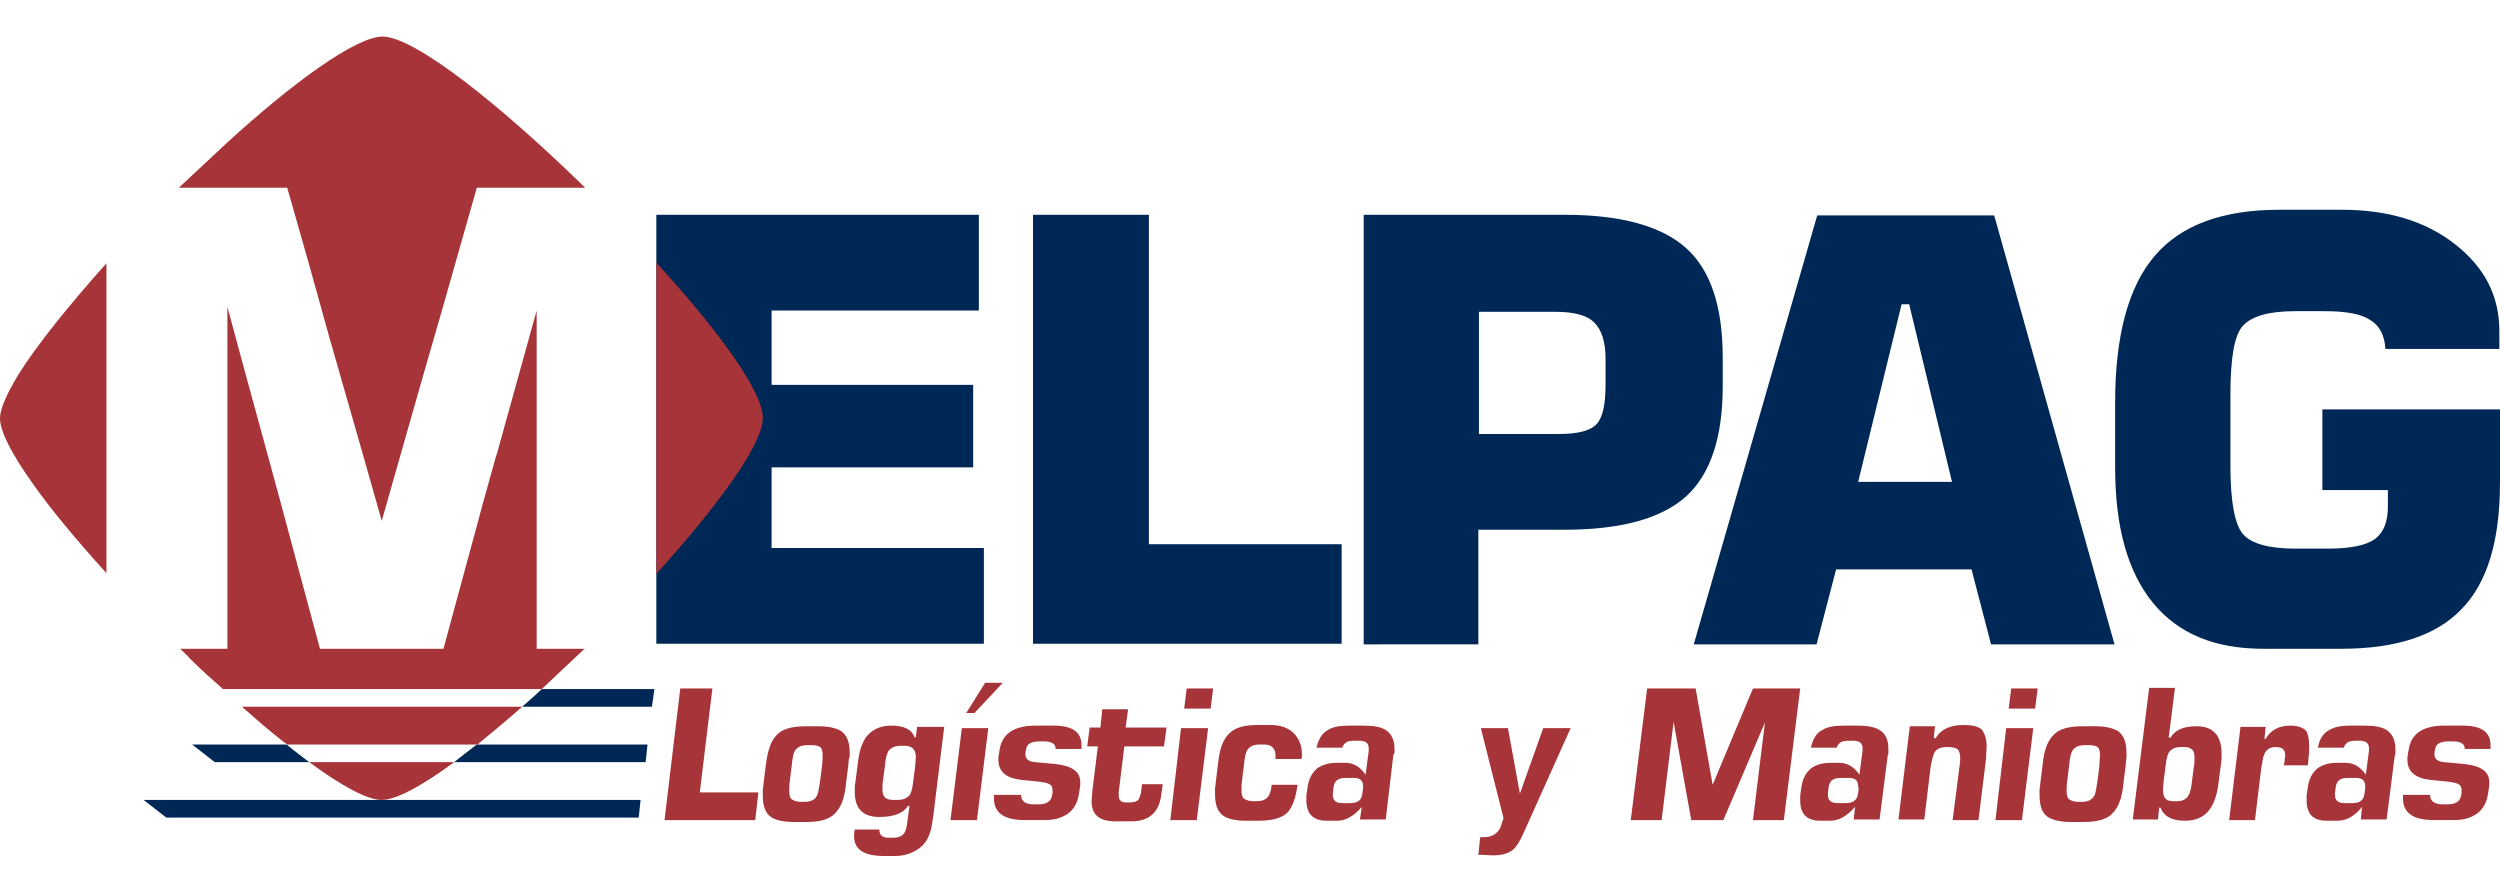 <?xml version="1.0" encoding="utf-8"?>
<!-- Generator: Adobe Illustrator 24.0.0, SVG Export Plug-In . SVG Version: 6.00 Build 0)  -->
<svg version="1.0" id="Layer_1" xmlns="http://www.w3.org/2000/svg" xmlns:xlink="http://www.w3.org/1999/xlink" x="0px" y="0px"
	 viewBox="0 0 396.9 141.7" style="enable-background:new 0 0 396.9 141.7;" xml:space="preserve">
<style type="text/css">
	.st0{fill:#002856;}
	.st1{fill:#A73439;}
	.st2{fill:none;}
</style>
<g>
	<g>
		<g>
			<path class="st0" d="M104.2,102.3V34.1h51.2v15.2h-32.9v11.8h32v13.1h-32v12.8h33.7v15.2H104.2z"/>
			<path class="st0" d="M164,102.3V34.1h18.4v52.3H213v15.8H164z"/>
			<path class="st0" d="M216.5,102.3V34.1h31.9c9,0,15.4,1.8,19.3,5.3c3.9,3.5,5.8,9.3,5.8,17.4v4.5c0,8.1-1.9,13.9-5.8,17.5
				c-3.9,3.5-10.3,5.3-19.3,5.3h-13.7v18.2H216.5z M234.8,68.9h12.7c3,0,5-0.5,6-1.6c1-1.1,1.4-3.2,1.4-6.4v-3.9
				c0-2.7-0.6-4.6-1.8-5.8c-1.2-1.2-3.3-1.7-6.3-1.7h-12V68.9z"/>
			<path class="st0" d="M268.9,102.3l19.6-68.1h28.1l19.1,68.1h-19.6l-3.1-11.9h-21.5l-3.1,11.9H268.9z M295,76.5h14.9l-6.8-28.2
				h-1.2L295,76.5z"/>
			<path class="st0" d="M396.9,55.4h-18.2c-0.1-2.1-0.9-3.7-2.4-4.6c-1.5-1-4-1.4-7.3-1.4h-4.6c-4.2,0-6.9,0.8-8.3,2.3
				c-1.4,1.5-2,5.2-2,11v11.2c0,5.8,0.7,9.4,2,10.9c1.3,1.5,4.1,2.3,8.3,2.3h5.1c3.6,0,6.1-0.5,7.5-1.5c1.4-1,2.1-2.7,2.1-5.2v-2.6
				h-10.4V65h28.2v11.6c0,9.2-2,15.9-6.1,20.1c-4,4.2-10.4,6.3-19.1,6.3h-12.4c-7.7,0-13.5-2.4-17.5-7.3c-4-4.9-6-12-6-21.5V63.9
				c0-10.6,2.1-18.4,6.3-23.3c4.2-4.9,10.8-7.3,19.8-7.3h9.9c7.3,0,13.3,1.8,18,5.5c4.7,3.7,7,8.2,7,13.8V55.4z"/>
		</g>
	</g>
	<path class="st1" d="M120.4,125.8l-0.5,4.4h-14.4l2.5-20.9h5.1l-2,16.5H120.4z"/>
	<path class="st1" d="M134.8,120.3c0,0.1-0.1,0.4-0.1,1l-0.4,3.2c-0.2,2.2-0.8,3.7-1.7,4.6c-0.9,1-2.5,1.4-4.6,1.4h-2
		c-1.7,0-2.9-0.3-3.6-0.8c-0.9-0.6-1.3-1.8-1.3-3.4v-1c0.1-0.4,0.1-0.6,0.1-0.8l0.4-3.2c0.3-2.2,0.8-3.7,1.7-4.6
		c0.9-1,2.5-1.4,4.6-1.4h2c1.7,0,2.9,0.3,3.7,0.8c0.9,0.7,1.3,1.8,1.3,3.4V120.3z M130.6,119.9c0-0.6-0.1-1.1-0.4-1.3
		c-0.3-0.2-0.7-0.3-1.4-0.3h-0.6c-1,0-1.6,0.3-2,0.9c-0.2,0.3-0.4,1.1-0.5,2.3l-0.3,2.4c-0.1,0.7-0.1,1.3-0.1,1.7
		c0,0.6,0.1,1.1,0.4,1.3c0.3,0.2,0.8,0.4,1.4,0.4h0.6c1,0,1.7-0.3,2-1c0.2-0.3,0.3-1.1,0.5-2.3l0.3-2.4
		C130.6,120.8,130.6,120.2,130.6,119.9z"/>
	<path class="st1" d="M149.9,115.4l-1.7,13.9c-0.2,1.3-0.3,2.3-0.6,3c-0.5,1.6-1.6,2.6-3.2,3.2c-0.8,0.3-1.6,0.4-2.4,0.4h-1.6
		c-3.2,0-4.8-1-4.8-3.1c0-0.2,0-0.4,0-0.5l0.1-0.6h3.9c0,0.9,0.5,1.3,1.5,1.3h0.7c0.9,0,1.5-0.3,1.8-0.8c0.2-0.3,0.4-1,0.5-2.1
		l0.3-2.2l-0.3,0.1c-0.7,1.1-2.2,1.7-4.5,1.7c-2.6,0-3.9-1.3-3.9-4c0-0.5,0-1,0.1-1.5l0.4-3.1c0.2-1.9,0.7-3.3,1.4-4.2
		c0.9-1.1,2.2-1.7,3.9-1.7c2,0,3.3,0.6,3.7,1.9l0.2-0.1l0.2-1.6H149.9z M145.4,120.2c0-1.2-0.6-1.8-1.8-1.8H143
		c-0.9,0-1.6,0.3-2,0.9c-0.2,0.4-0.4,1.1-0.5,2.2l-0.3,2.3c-0.1,0.5-0.1,0.9-0.1,1.4c0,0.7,0.1,1.1,0.4,1.4c0.3,0.3,0.8,0.4,1.4,0.4
		h0.6c0.9,0,1.6-0.3,2-0.9c0.2-0.4,0.4-1.1,0.5-2.2l0.3-2.3C145.3,121.1,145.4,120.6,145.4,120.2z"/>
	<path class="st1" d="M156.9,115.6l-1.8,14.6h-4.2l1.8-14.6H156.9z M159.2,108.4l-4.5,4.8h-1.3l3-4.8H159.2z"/>
	<path class="st1" d="M171.7,118.3c0,0.3,0,0.5,0,0.6h-4.1c0-0.8-0.6-1.2-1.9-1.2h-0.6c-1.4,0-2.1,0.4-2.2,1.3
		c-0.1,0.3-0.1,0.6-0.1,0.6v0.2c0,0.7,0.5,1.1,1.5,1.2l3.3,0.3c2.6,0.3,3.9,1.2,3.9,2.9c0,0.2,0,0.4,0,0.5l-0.2,1.3
		c-0.2,1.4-0.8,2.5-1.8,3.2c-1,0.7-2.2,1-3.7,1h-3.1c-3.2,0-4.9-1.1-4.9-3.4v-0.3c0-0.2,0-0.3,0-0.4l0,0.1h4.3c0,1,0.7,1.5,2,1.5
		h0.6c0.8,0,1.4-0.1,1.7-0.4c0.4-0.2,0.6-0.7,0.7-1.4c0-0.2,0-0.3,0-0.4c0-0.6-0.2-0.9-0.7-1.1c-0.2-0.1-0.7-0.2-1.4-0.3l-3-0.3
		c-2.3-0.3-3.5-1.3-3.5-3.2c0-0.2,0-0.3,0-0.4l0.2-1.2c0.4-2.5,2.3-3.8,5.7-3.8h2.9C170.2,115.2,171.7,116.2,171.7,118.3z"/>
	<path class="st1" d="M185.2,115.5l-0.4,3h-6.3l-0.8,6.5c-0.1,0.5-0.1,0.8-0.1,1.1c0,0.6,0.1,0.9,0.4,1.1c0.2,0.2,0.6,0.2,1.2,0.2
		c0.7,0,1.2-0.1,1.5-0.4c0.2-0.3,0.4-0.8,0.5-1.5l0.1-1h3.3l-0.2,1.4c-0.3,3-1.9,4.5-4.8,4.5h-2.5c-2.5,0-3.8-1-3.8-3.2
		c0-0.4,0.1-0.9,0.1-1.5l0.1-0.8l0.8-6.4h-1.7l0.4-3h1.7l0.3-2.9h4.1l-0.4,2.9H185.2z"/>
	<path class="st1" d="M191.8,115.6l-1.8,14.6h-4.2l1.7-14.6H191.8z M192.6,109.3l-0.4,3.2H188l0.4-3.2H192.6z"/>
	<path class="st1" d="M206.7,119.8c0,0.2,0,0.4-0.1,0.7h-4.1c0-0.1,0-0.3,0-0.5c0-1.2-0.6-1.8-1.8-1.8H200c-1,0-1.6,0.3-2,0.9
		c-0.2,0.3-0.4,1.1-0.5,2.3l-0.3,2.4c-0.1,0.7-0.1,1.3-0.1,1.7c0,0.6,0.1,1.1,0.4,1.3c0.3,0.2,0.8,0.4,1.4,0.4h0.6
		c0.8,0,1.4-0.2,1.8-0.7c0.3-0.4,0.5-1,0.6-1.9h4.1c-0.3,2.1-0.8,3.6-1.7,4.5c-0.9,0.8-2.4,1.2-4.5,1.2h-2c-1.7,0-2.9-0.3-3.6-0.8
		c-0.9-0.6-1.3-1.8-1.3-3.4v-1c0.1-0.4,0.1-0.6,0.1-0.8l0.4-3.2c0.2-2.2,0.8-3.7,1.7-4.6c0.9-1,2.5-1.4,4.6-1.4h2
		c1.5,0,2.7,0.4,3.6,1.2C206.2,117.2,206.7,118.3,206.7,119.8z"/>
	<path class="st1" d="M221.3,119.6c0,0.2-0.1,0.3-0.1,0.3l-1.2,10.2h-4.1l0.3-2c-1.3,1.5-2.6,2.2-3.9,2.2h-1.7
		c-2.1,0-3.2-1.1-3.2-3.2c0-0.1,0-0.2,0-0.4c0-0.2,0-0.3,0-0.4l0.2-1.4c0.2-1.3,0.7-2.2,1.5-2.9c0.8-0.6,1.9-0.9,3.2-0.9h1.3
		c1.3,0,2.4,0.7,3.2,1.9l0.5-3.8c0-0.2,0-0.3,0-0.4c0-0.8-0.5-1.2-1.4-1.2H215c-0.6,0-1,0.1-1.2,0.2c-0.3,0.2-0.6,0.5-0.7,0.9h-4.1
		c0.3-1.3,0.9-2.3,1.8-2.8c0.8-0.5,1.9-0.7,3.4-0.7h2.3c1.6,0,2.7,0.2,3.5,0.7c0.9,0.6,1.4,1.6,1.4,3V119.6z M216.4,124.8
		c0-0.9-0.5-1.3-1.5-1.3h-1.3c-1.2,0-1.8,0.5-1.9,1.6l-0.1,0.8c0,0.1,0,0.2,0,0.3c0,0.9,0.5,1.3,1.5,1.3h1.3c1.2,0,1.8-0.5,1.9-1.6
		l0.1-0.8C216.4,125.1,216.4,125,216.4,124.8z"/>
	<path class="st1" d="M249.4,115.5l-7.5,16.7c-0.6,1.4-1.2,2.3-1.7,2.7c-0.7,0.6-1.8,0.9-3.2,0.9c-0.6,0-1.3-0.1-2.3-0.1l0.3-2.8
		h0.7c0.5,0,1-0.1,1.5-0.4c0.5-0.3,0.8-0.7,1-1.1l0.5-1.5l-3.6-14.3h4.3l1.9,10.4l3.7-10.4H249.4z"/>
	<path class="st1" d="M285.8,109.3l-2.6,20.9h-4.9l1.9-15.5l-6.6,15.5h-5.1l-2.8-15.6l-1.9,15.6h-4.9l2.6-20.9h7.7l2.7,15.3
		l6.4-15.3H285.8z"/>
	<path class="st1" d="M299.8,119.6c0,0.2-0.1,0.3-0.1,0.3l-1.3,10.2h-4.1l0.2-2c-1.3,1.5-2.6,2.2-3.9,2.2H289
		c-2.2,0-3.2-1.1-3.2-3.2c0-0.1,0-0.2,0-0.4c0-0.2,0-0.3,0-0.4l0.2-1.4c0.2-1.3,0.7-2.2,1.5-2.9c0.8-0.6,1.9-0.9,3.2-0.9h1.3
		c1.3,0,2.4,0.7,3.2,1.9l0.5-3.8c0-0.2,0-0.3,0-0.4c0-0.8-0.5-1.2-1.4-1.2h-0.8c-0.6,0-1,0.1-1.2,0.2c-0.3,0.2-0.6,0.5-0.7,0.9h-4.1
		c0.3-1.3,0.8-2.3,1.8-2.8c0.8-0.5,1.9-0.7,3.4-0.7h2.2c1.6,0,2.7,0.2,3.5,0.7c1,0.6,1.4,1.6,1.4,3V119.6z M295,124.8
		c0-0.9-0.5-1.3-1.5-1.3h-1.3c-1.2,0-1.8,0.5-1.9,1.6l-0.1,0.8c0,0.1,0,0.2,0,0.3c0,0.9,0.5,1.3,1.6,1.3h1.3c1.1,0,1.8-0.5,1.9-1.6
		l0.1-0.8C295,125.1,295,125,295,124.8z"/>
	<path class="st1" d="M315.4,118.6c0,0.4-0.1,1.1-0.1,1.9l-1.2,9.7H310l1.1-8.6c0.1-0.5,0.1-0.9,0.1-1.3c0-0.7-0.2-1.2-0.5-1.4
		c-0.3-0.2-0.8-0.3-1.6-0.3c-1,0-1.7,0.3-2,0.9c-0.2,0.4-0.4,1.2-0.6,2.3l-1,8.3h-4.1l1.8-14.8h4l-0.2,1.9h0.3
		c0.8-1.4,2.3-2.1,4.4-2.1c1.4,0,2.3,0.2,2.9,0.7C315.1,116.4,315.4,117.3,315.4,118.6z"/>
	<path class="st1" d="M322.8,115.6l-1.8,14.6h-4.2l1.7-14.6H322.8z M323.5,109.3l-0.4,3.2h-4.2l0.4-3.2H323.5z"/>
	<path class="st1" d="M337.6,120.3c0,0.1-0.1,0.4-0.1,1l-0.4,3.2c-0.2,2.2-0.8,3.7-1.7,4.6c-0.9,1-2.5,1.4-4.6,1.4h-2
		c-1.7,0-2.9-0.3-3.7-0.8c-0.9-0.6-1.3-1.8-1.3-3.4v-1c0.1-0.4,0.1-0.6,0.1-0.8l0.4-3.2c0.2-2.2,0.8-3.7,1.7-4.6
		c0.9-1,2.5-1.4,4.6-1.4h2c1.7,0,2.9,0.3,3.7,0.8c0.9,0.7,1.3,1.8,1.3,3.4V120.3z M333.4,119.9c0-0.6-0.1-1.1-0.4-1.3
		c-0.3-0.2-0.7-0.3-1.4-0.3H331c-1,0-1.6,0.3-2,0.9c-0.2,0.3-0.4,1.1-0.5,2.3l-0.3,2.4c-0.1,0.7-0.1,1.3-0.1,1.7
		c0,0.6,0.1,1.1,0.4,1.3c0.3,0.2,0.7,0.4,1.4,0.4h0.6c1,0,1.6-0.3,2-1c0.2-0.3,0.3-1.1,0.5-2.3l0.3-2.4
		C333.3,120.8,333.4,120.2,333.4,119.9z"/>
	<path class="st1" d="M352.7,119.7c0,0.4,0,1-0.1,1.6l-0.4,3.1c-0.5,4-2.2,5.9-5.3,5.9c-2.1,0-3.4-0.7-3.9-2.1l-0.2,0l-0.2,1.9h-4
		l2.6-20.9h4.1l-1,7.9l0.3,0c0.7-1.2,2-1.8,4.1-1.8C351.4,115.3,352.7,116.8,352.7,119.7z M348.4,120.3c0-0.6-0.1-1.1-0.4-1.3
		c-0.3-0.3-0.7-0.4-1.3-0.4h-0.5c-0.9,0-1.5,0.3-1.9,0.9c-0.2,0.4-0.4,1.1-0.5,2.2l-0.3,2.3c0,0.5-0.1,0.9-0.1,1.4
		c0,0.6,0.1,1.1,0.4,1.4c0.3,0.3,0.7,0.4,1.3,0.4h0.5c0.9,0,1.5-0.3,1.9-1c0.2-0.4,0.4-1.1,0.5-2.2l0.3-2.3
		C348.4,121.3,348.4,120.8,348.4,120.3z"/>
	<path class="st1" d="M366.6,118.4c0,0.5,0,1.2-0.1,2l-0.1,1.1h-3.8l0.1-0.7c0-0.3,0.1-0.6,0.1-0.7c0-0.6-0.1-1-0.4-1.2
		c-0.2-0.2-0.6-0.3-1.2-0.3c-0.8,0-1.4,0.4-1.7,1.1c-0.2,0.4-0.3,1.1-0.5,2.2l-1,8.3h-4.1l1.8-14.8h4l-0.2,1.9l0.2,0
		c0.8-1.4,2.1-2.1,3.9-2.1c1.2,0,2,0.3,2.5,0.8C366.4,116.4,366.6,117.3,366.6,118.4z"/>
	<path class="st1" d="M380.3,119.6c0,0.2-0.1,0.3-0.1,0.3l-1.3,10.2h-4.1l0.2-2c-1.2,1.5-2.5,2.2-3.9,2.2h-1.7
		c-2.2,0-3.2-1.1-3.2-3.2c0-0.1,0-0.2,0-0.4c0-0.2,0-0.3,0-0.4l0.2-1.4c0.2-1.3,0.7-2.2,1.5-2.9c0.8-0.6,1.9-0.9,3.2-0.9h1.3
		c1.3,0,2.4,0.7,3.2,1.9l0.5-3.8c0-0.2,0-0.3,0-0.4c0-0.8-0.5-1.2-1.4-1.2H374c-0.6,0-1,0.1-1.2,0.2c-0.3,0.2-0.6,0.5-0.7,0.9H368
		c0.2-1.3,0.8-2.3,1.8-2.8c0.8-0.5,1.9-0.7,3.4-0.7h2.2c1.6,0,2.7,0.2,3.5,0.7c0.9,0.6,1.4,1.6,1.4,3V119.6z M375.5,124.8
		c0-0.9-0.5-1.3-1.5-1.3h-1.3c-1.2,0-1.8,0.5-1.9,1.6l-0.1,0.8c0,0.1,0,0.2,0,0.3c0,0.9,0.5,1.3,1.5,1.3h1.3c1.2,0,1.8-0.5,1.9-1.6
		l0.1-0.8C375.5,125.1,375.5,125,375.5,124.8z"/>
	<path class="st1" d="M395.4,118.3c0,0.3,0,0.5,0,0.6h-4.1c0-0.8-0.6-1.2-1.9-1.2h-0.6c-1.4,0-2.1,0.4-2.2,1.3
		c-0.1,0.3-0.1,0.6-0.1,0.6l0,0.2c0,0.7,0.5,1.1,1.5,1.2l3.3,0.3c2.6,0.3,3.9,1.2,3.9,2.9c0,0.2,0,0.4,0,0.5l-0.2,1.3
		c-0.2,1.4-0.8,2.5-1.8,3.2c-1,0.7-2.2,1-3.7,1h-3.1c-3.2,0-4.9-1.1-4.9-3.4v-0.3c0-0.2,0-0.3,0-0.4l0,0.1h4.3c0,1,0.7,1.5,2,1.5
		h0.6c0.8,0,1.4-0.1,1.7-0.4c0.4-0.2,0.6-0.7,0.7-1.4c0-0.2,0-0.3,0-0.4c0-0.6-0.2-0.9-0.7-1.1c-0.2-0.1-0.7-0.2-1.4-0.3l-3-0.3
		c-2.3-0.3-3.5-1.3-3.5-3.2c0-0.2,0-0.3,0-0.4l0.2-1.2c0.4-2.5,2.2-3.8,5.7-3.8h2.9C393.9,115.2,395.4,116.2,395.4,118.3z"/>
	<path class="st1" d="M36,22.7c-2.5,2.3-5,4.7-7.6,7.1h17.2l3.5,12.3l3.2,11.5l4.9,17.1l3.1,10.9l0.3,1.1l0.4-1.4l3.9-13.7l2.6-9.1
		l3-10.4l2.1-7.4l3.1-10.9h17.2c-13.2-12.9-27-24-32.2-24C56.4,5.9,46.5,13.1,36,22.7z"/>
	<path class="st1" d="M0,66.4c0,2.1,1.9,5.7,5,10.1c3,4.3,7.2,9.3,11.9,14.5V69.7V52.1V41.8C11,48.4,5.9,54.7,2.9,59.5
		C1.1,62.5,0,64.9,0,66.4z"/>
	<path class="st1" d="M104.2,41.7v49.4c9.6-10.6,16.9-20.5,16.9-24.7C121.2,62.2,113.9,52.3,104.2,41.7z"/>
	<path class="st2" d="M85.1,49.3L78.9,72l-0.2,0.6l-2.2,7.9l-0.8,3L70.4,103h-12h-7.6l-3.5-13l-2.9-10.8l-6.2-22.7l-2.1-7.8v8.7
		v27.8v15.1v2.7h-3.6h-3.9c0.5,0.5,1.1,1,1.6,1.6c5,4.8,10.1,9.3,14.7,13c7,5.6,12.9,9.4,15.9,9.4c5.1,0,19-11.1,32.2-24h-7.6V49.3z
		"/>
	<path class="st1" d="M86,109.4c2.2-2.1,4.5-4.2,6.8-6.4h-7.6V49.3L78.9,72l-0.2,0.6l-2.2,7.9l-0.8,3L70.4,103h-12h-7.6l-3.5-13
		l-2.9-10.8l-6.2-22.7l-2.1-7.8v8.7v27.8v15.1v2.7h-3.6h-3.9c0.5,0.5,1.1,1,1.6,1.6c1.7,1.7,3.5,3.3,5.2,4.8H86z"/>
	<path class="st1" d="M60.6,127c2.3,0,6.5-2.3,11.5-6h-23C54.1,124.7,58.3,127,60.6,127z"/>
	<path class="st1" d="M82.9,112.2H38.4c2.2,1.9,4.3,3.8,6.4,5.4c0.3,0.2,0.5,0.4,0.8,0.6h30.2C78,116.4,80.4,114.4,82.9,112.2z"/>
	<path class="st0" d="M102.8,118.2H75.7c-1.3,1-2.5,1.9-3.6,2.8h30.4L102.8,118.2z"/>
	<path class="st0" d="M103.9,109.4H86c-1,1-2.1,1.9-3.1,2.8h20.6L103.9,109.4z"/>
	<path class="st0" d="M34.1,121h15c-1.2-0.9-2.4-1.8-3.6-2.8h-15v0L34.1,121z"/>
	<polygon class="st0" points="22.8,127 26.4,129.8 101.4,129.8 101.7,127 	"/>
</g>
</svg>
